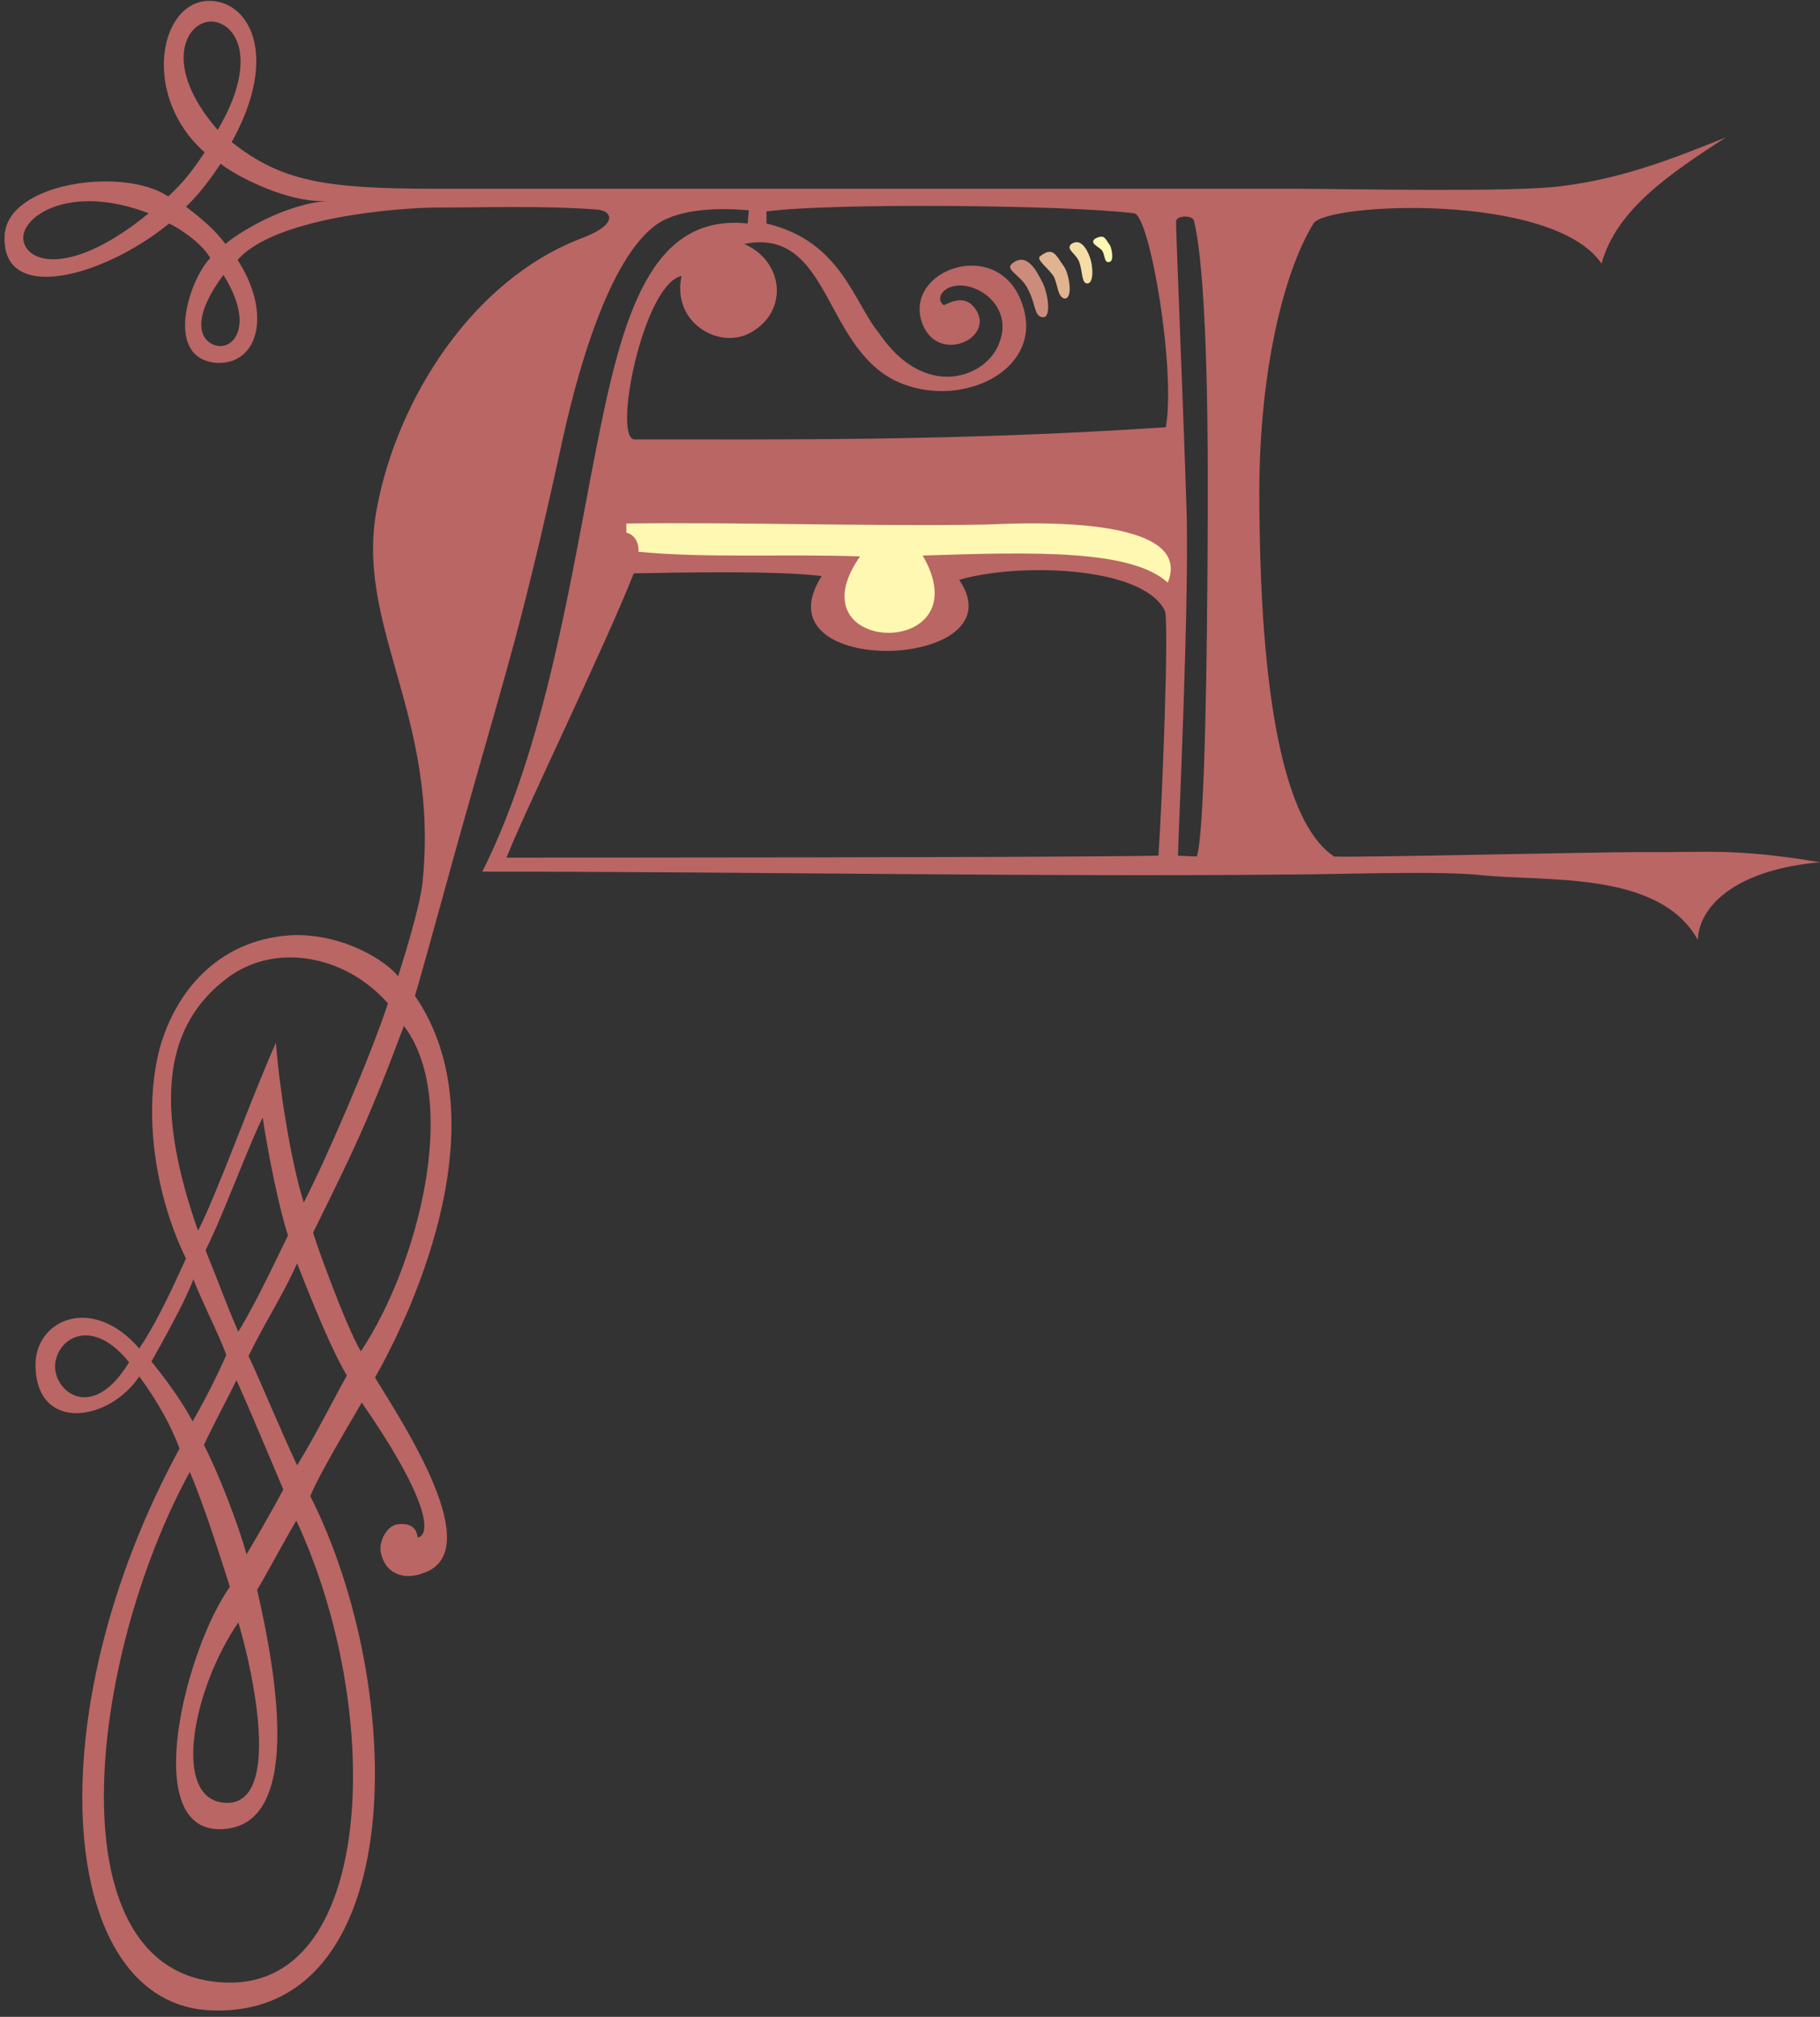 <svg xmlns="http://www.w3.org/2000/svg" xml:space="preserve" width="633.222" height="701.556" fill-rule="evenodd" stroke-linejoin="round" stroke-width="28.222" preserveAspectRatio="xMidYMid" version="1.2" viewBox="0 0 16754 18562"><rect x="0" y="0" width="16754" height="18562" fill="#333333" stroke="none"/><defs class="ClipPathGroup"><clipPath id="a" clipPathUnits="userSpaceOnUse"><path d="M0 0h16754v18562H0z"/></clipPath></defs><g class="SlideGroup"><g class="Slide" clip-path="url(#a)"><g class="Page"><g class="com.sun.star.drawing.ClosedBezierShape"><path fill="none" d="M41 7h16716v18498H41z" class="BoundingBox"/><path fill="#B96665" d="M10722 5619c-213-421-1384-436-1892-282 569 834-1876 920-1266-35-386-51-1326-33-1730-25-249 637-1041 2270-1171 2616 414 0 5071 0 6001-18 33-465 101-2169 58-2256Zm0 0ZM2032 1506c-69 104-198 285-320 396 155 120 259 206 363 343 119-101 541-368 945-396-404 28-930-282-988-343Zm0 0Zm-28-310c381-645 173-990-59-998-233 0-457 404 59 998Zm0 0Zm-635 767c-742-284-1189 41-1153 249 33 214 447 328 1153-249Zm0 0Zm688 567c-345 465-180 645-35 655 147 8 309-216 35-655Zm0 0Zm8769-490c0 119 69 1772 94 2573 36 801-76 3125-76 3262l173 8c94-267 101-2840 101-3321 0-216 10-1971-127-2530-10-53-165-53-165 8Zm0 0ZM3571 9234c-404-455-1049-559-1481-231-559 421-688 1127-267 2324 181-353 483-1207 717-1730 25 353 127 1057 256 1471 206-397 628-1377 775-1834Zm0 0Zm147 208c-320 859-490 1204-835 1900-8 10 302 871 439 1095 523-785 920-2307 396-2995Zm0 0Zm-1067 1928c-78-234-182-742-233-1085-130 257-361 894-526 1222 130 318 191 498 302 749 163-266 353-673 457-886Zm0 0Zm84 257c-144 320-292 533-447 853 79 163 320 739 447 1006 165-267 338-612 458-826-138-233-303-637-458-1033Zm0 0Zm-127 2082c-139-327-302-721-431-1006-112 224-206 397-300 595 137 267 310 715 393 1007 97-163 252-433 338-596Zm0 0Zm120 286c-94 155-292 526-361 637 188 816 422 2210-353 2203-724-8-302-1662 102-2231-77-238-232-740-369-1057-929 1695-1300 4682 361 4700 1351 15 1430-2515 620-4252Zm0 0Zm-534 937c-421 612-627 1654-104 1661 501 0 241-1204 104-1661Zm0 0Zm-111-2462c-61-173-216-473-303-696-76 206-266 541-386 757 155 190 292 386 379 551 119-208 223-414 310-612Zm0 0Zm-895 68c-327-411-647-241-680 11-26 248 335 558 680-11Zm0 0ZM6883 2057l10-122c-302-25-559-7-757 79-464 206-784 1247-955 2022-431 1980-561 2231-1110 4235-43 155-226 818-251 894 828 1207-102 3048-368 3513 274 447 1031 1601 447 1799-173 69-361 16-397-208-7-94 61-231 163-241 140-15 173 61 180 122 115-18 130-311-515-1241-120 206-404 681-473 861 894 1774 920 4794-904 4733-1420-43-1643-2702-300-5172-78-206-198-429-371-663-276 414-937 516-955-86-17-430 516-679 955-171 138-208 249-431 430-828-285-584-397-1341-242-1935 165-584 595-1016 1240-1042 475-7 853 249 955 379 43-137 198-627 223-851 166-1567-645-2385-411-3495 188-956 861-2066 1892-2452 336-130 259-252 122-259-493-36-1026-18-1455-18-379 0-1514 94-1849 483 310 472 205 962-191 947-490-36-259-759-61-965-58-112-249-257-378-318C947 2555 1 2807 43 2159c35-480 1092-627 1506-351 137-129 216-226 335-406C1300 886 1463 18 1920 8c368-7 660 492 213 1300 458 361 854 429 1877 429h7908c440 0 2040 36 2462-25 561-69 1033-257 1506-447-516 335-1006 663-1143 1161-450-661-2540-559-2652-369-300 491-508 1463-498 2548 8 2066 292 3021 689 3278 256 10 2357-41 2829-41 562 8 836-43 1644 94-722 61-1110 368-1126 714-353-638-1394-534-1988-595-379-43-1326-7-1723-7-2253 25-4999-26-7478-26 586-1171 810-2685 1051-3907 239-1214 498-2152 1392-2058Zm0 0Zm173 0v-111c569-79 2764-61 3384 17 145 16 386 1446 292 1969-1920 129-3564 112-4890 112-206 0 78-1428 432-1504-94 437 360 688 645 516 345-199 292-656-69-811 818-162 721 1016 1471 1293 560 206 1233-129 1111-663-170-741-1144-406-938 112 148 361 646 130 498-122-111-198-299-43-307-58-53-44-36-112 41-155 208-104 612 137 475 498-112 327-689 543-1111-87-234-284-346-843-1034-1006Z"/></g><g class="com.sun.star.drawing.ClosedBezierShape"><path fill="none" d="M5766 4815h5013v1011H5766z" class="BoundingBox"/><path fill="#FFF8B2" d="M8494 5113c1049-35 1921-54 2256 249 274-670-1567-534-1687-534-1042 18-2264-24-3297-10v86c68 10 119 87 111 174 620 61 1334 18 2040 43-645 921 1136 957 577-8Z"/></g><g class="com.sun.star.drawing.ClosedBezierShape"><path fill="none" d="M9298 2391h353v530h-353z" class="BoundingBox"/><path fill="#CC8C7B" d="M9318 2425c138-110 225 72 278 173 51 98 87 336 0 321-78-10-61-122-130-251-61-138-223-182-148-243Z"/></g><g class="com.sun.star.drawing.ClosedBezierShape"><path fill="none" d="M9566 2318h283v431h-283z" class="BoundingBox"/><path fill="#E0B491" d="M9578 2356c119-93 146 0 217 98 43 58 84 275 15 293-76 8-76-156-113-207-51-78-169-156-119-184Z"/></g><g class="com.sun.star.drawing.ClosedBezierShape"><path fill="none" d="M10063 2178h178v236h-178z" class="BoundingBox"/><path fill="#FFF8B2" d="M10086 2194c87-42 87 7 131 62 16 25 44 156-10 156-44 7-34-70-62-106-25-35-128-68-59-112Z"/></g><g class="com.sun.star.drawing.ClosedBezierShape"><path fill="none" d="M9845 2229h212v382h-212z" class="BoundingBox"/><path fill="#F6DDA6" d="M10009 2609c-51 0-43-97-69-183-26-95-137-128-77-181 87-58 146 53 172 129 28 80 35 235-26 235Z"/></g></g></g></g></svg>
